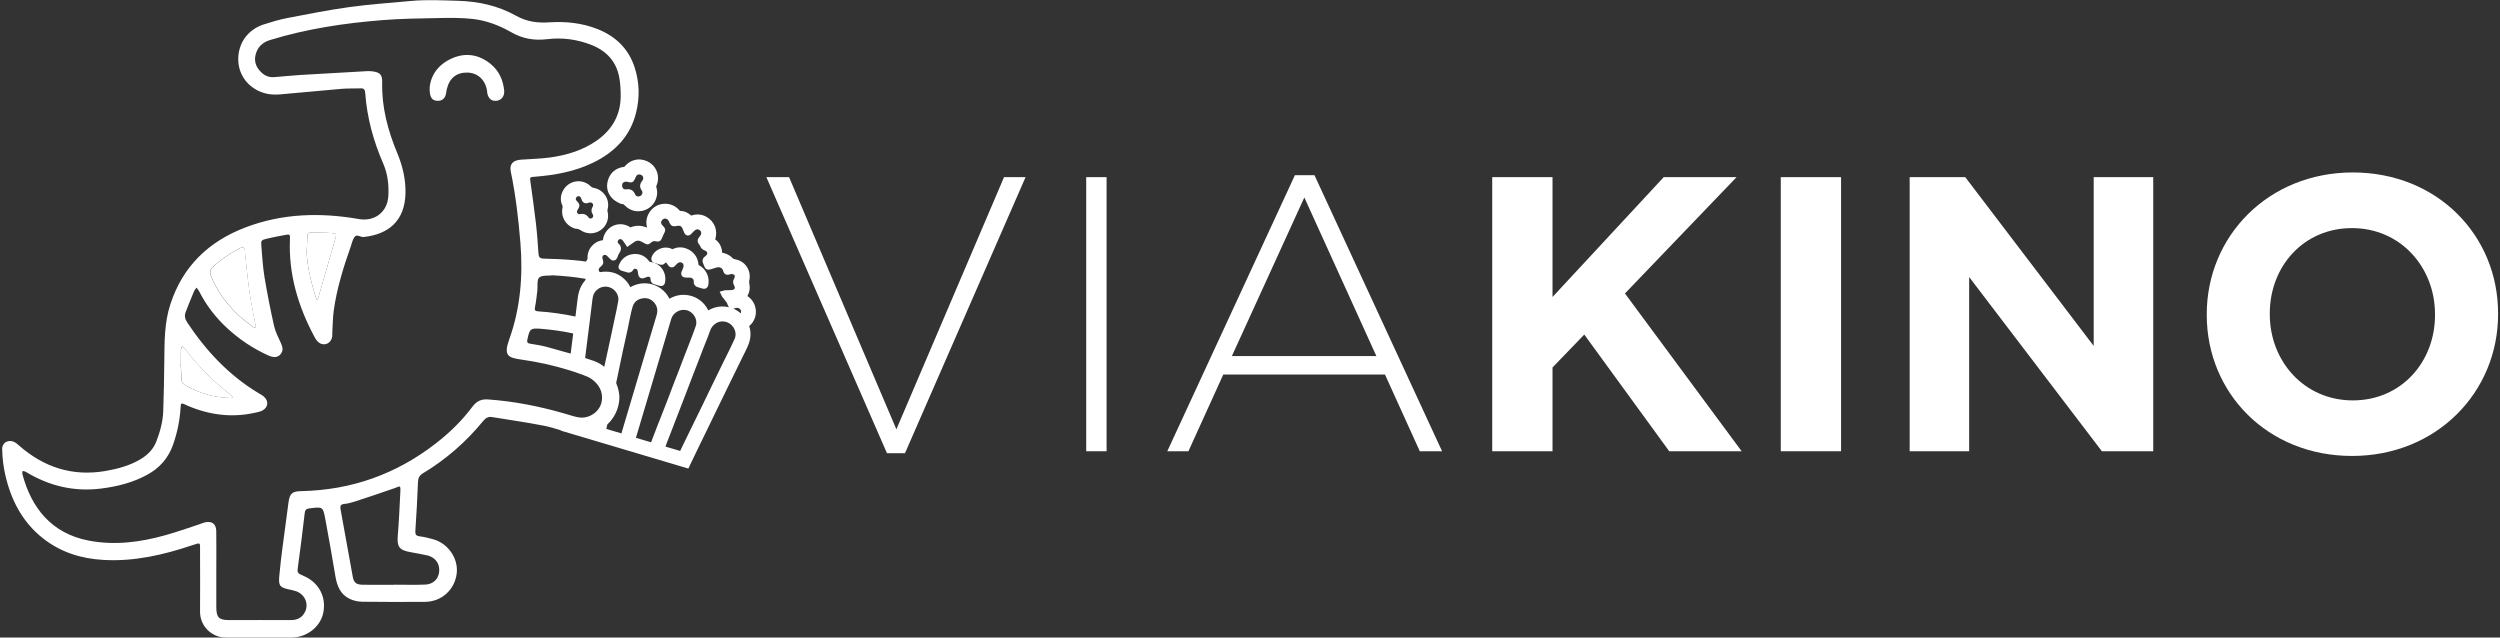 <?xml version="1.0" encoding="UTF-8"?>
<svg xmlns="http://www.w3.org/2000/svg" version="1.1" width="600" height="153"><rect width="100%" height="100%" fill="#333333" stroke="none"/><svg id="Ebene_1" data-name="Ebene 1" viewBox="0 0 493.87 126.13" x="0" y="0" width="600" height="153">
  <defs>
    <style>
      .cls-1 {
        fill: #fff;
      }

      .cls-2 {
        fill: none;
      }
    </style>
  </defs>
  <g>
    <path class="cls-2" d="m127.03,70.87c.84-2.82,1.67-5.63,2.52-8.44.28-.93.17-1.69-.34-2.38-.6-.81-1.41-1.15-2.4-1.01-.36.05-.68.15-.95.31-.5.27-.85.71-1.03,1.31-.19.62-.33,1.25-.47,1.91-.04.19-.08.38-.12.57-.07.31-.13.63-.19.94-.06.3-.11.59-.18.89,0,.02,0,.04-.01.06-.14.65-.28,1.3-.43,1.95-.19.87-.39,1.75-.58,2.63-.22,1.02-.43,2.05-.64,3.07-.19.94-.39,1.89-.59,2.83-.02.09-.04.19-.06.28.49,1.16.7,2.34.63,3.26-.15,2-1.05,3.72-2.38,4.95-.06.29-.13.59-.2.9,1,.29,1.99.59,3,.89l3.5-11.77.93-3.13Z"/>
    <path class="cls-2" d="m120.4,67c.05-.22.1-.43.14-.65.26-1.19.51-2.38.76-3.57.12-.55.23-1.09.35-1.64.13-.62.23-1.17.32-1.7.15-.96-.54-2.25-1.81-2.63-.23-.07-.48-.11-.72-.11-.46,0-.93.13-1.34.37-.61.37-1.02.94-1.16,1.61-.1.48-.15.97-.21,1.49-.02.23-.05.46-.08.68l-.31,2.48-.43,3.4-.51,4.09c.6.19,1.19.39,1.78.6.76.27,1.42.67,2,1.14.02-.09.04-.19.06-.28l.51-2.33c.22-.98.43-1.97.64-2.95Z"/>
    <path class="cls-2" d="m116.71,75c-.51-.37-1.12-.61-1.73-.83-.07-.03-.14-.05-.21-.08-.88-.32-1.76-.61-2.64-.89-3.06-.94-6.18-1.61-9.36-2.07-2.51-.36-3.56-.71-2.41-3.91,2.23-6.2,2.77-12.6,2.24-19.16-.38-4.74-.93-9.44-1.9-14.09-.31-1.49.39-2.27,2-2.39,1.93-.15,3.88-.17,5.8-.44,3.31-.46,6.48-1.42,9.26-3.38,3.05-2.15,4.68-5.08,4.68-8.83,0-1.22-.07-2.45-.29-3.65-.58-3.13-2.51-5.2-5.4-6.36-2.84-1.14-5.85-1.56-8.87-1.18-2.56.31-4.87-.1-7.07-1.36-2.37-1.36-4.91-2.34-7.61-2.64-2.23-.25-4.49-.22-6.74-.18-3.73.07-7.47.11-11.19.41-7.53.6-14.99,1.72-22.24,3.95-1.57.48-2.55,1.52-2.87,3.09-.27,1.36.28,2.5,1.31,3.42.68.61,1.49.89,2.4.82,1.73-.13,3.46-.33,5.19-.43,4.43-.27,8.87-.51,13.3-.76.35-.02.72.01,1.07.06,1.41.2,1.86.67,1.82,2.13-.11,4.89,1.1,9.49,2.96,13.97,1.07,2.56,1.72,5.23,1.65,8.04-.13,5.41-3.34,8.1-8.3,8.62-.63.07-1.33-.69-1.83.06-.36.54-.49,1.22-.71,1.85-1.46,4.14-2.76,8.32-3.36,12.69-.19,1.36-.19,2.74-.27,4.12-.03.41.03.83-.08,1.22-.4,1.38-1.92,1.73-2.88.67-.27-.3-.48-.67-.67-1.02-3.16-5.96-5.04-12.25-4.76-19.08.04-1.08.02-1.09-1.08-.89-1.15.22-2.31.42-3.44.7-1.2.29-1.24.34-1.13,1.55.17,2.03.29,4.08.62,6.09.53,3.22,1.16,6.42,1.88,9.6.26,1.18.84,2.29,1.35,3.4.37.8.56,1.54-.09,2.27-.54.61-1.31.7-2.4.2-3.01-1.36-5.71-3.17-8.14-5.41-2.28-2.1-4.14-4.52-5.54-7.29-.13-.26-.34-.48-.51-.72-.17.25-.39.49-.51.76-.57,1.36-1.14,2.73-1.65,4.11-.27.71-.11,1.37.32,2.03,3.75,5.65,8.29,10.5,14.16,14.01.35.21.72.4,1.02.67.99.88.83,2.16-.35,2.76-.36.18-.77.26-1.16.36-4.69,1.11-9.22.55-13.62-1.34-.09-.04-.18-.1-.27-.14-1.05-.46-1.05-.46-1.11.65-.15,2.46-.65,4.84-1.46,7.17-.94,2.7-2.67,4.66-5.16,6.01-2.82,1.53-5.87,2.3-9.03,2.7-5.38.69-10.34-.49-14.95-3.29-.19-.11-.44-.12-.66-.18-.01.2-.07.41-.03.6,1.76,6.68,5.75,11.77,13.15,13.18,5.12.97,10.17.32,15.14-1.07,2.26-.63,4.47-1.43,6.69-2.15.39-.13.76-.32,1.15-.4,1.37-.3,2.21.31,2.23,1.73.04,2.61.01,5.22.01,7.83h0c0,2.4,0,4.81,0,7.21.01,2.06.51,2.56,2.5,2.57,4.09,0,8.19-.01,12.28,0,1.32,0,2.28-.53,2.82-1.72.71-1.56-.11-3.36-1.79-3.98-.48-.17-.99-.26-1.48-.37-1.72-.38-2.03-.72-1.88-2.53.17-2.03.43-4.06.69-6.08.36-2.83.77-5.66,1.13-8.49.23-1.85.69-2.31,2.51-2.34,9.93-.19,18.82-3.35,26.65-9.44,2.72-2.11,5.18-4.51,7.24-7.26.84-1.12,1.75-1.54,3.12-1.44,5.05.35,9.97,1.32,14.82,2.71.55.16,1.11.32,1.66.49.39.12.8.23,1.21.31.44.08.89.12,1.31.06.74-.1,1.43-.4,1.99-.83.79-.61,1.34-1.47,1.48-2.41.14-.97,0-1.83-.4-2.58-.35-.68-.9-1.28-1.59-1.78Zm-18.73-55.08c-1.07.16-1.75-.41-1.95-1.63-.02-.1,0-.21-.02-.31-.36-2.19-1.84-3.58-3.88-3.63-2.16-.05-3.59,1.1-4.1,3.33-.08.35-.11.71-.2,1.05-.24.85-.84,1.26-1.71,1.2-1.04-.07-1.51-.73-1.47-2.59.21-2.45,1.68-4.59,4.38-5.79,2.78-1.23,5.4-.76,7.74,1.13,1.64,1.32,2.42,3.13,2.64,5.19.12,1.07-.5,1.91-1.41,2.05Z"/>
    <path class="cls-2" d="m118.42,53.84c2.13-.34,3.9.31,5.25,1.92.28.33.49.7.68,1.08.23-.14.47-.26.73-.37.28-.11.57-.2.87-.27,2.45-.55,4.95.61,6.08,2.83.01.03.03.06.04.09,1.15-.67,2.37-.91,3.64-.71,1.47.23,2.66.96,3.55,2.16.2.27.36.56.5.85.81-.48,1.65-.73,2.54-.77.1,0,.2,0,.29,0,.45,0,.88.05,1.3.15-.19-.19-.28-.44-.35-.64-.03-.08-.07-.19-.09-.23-.16-.24-.35-.47-.55-.72-.12-.14-.23-.29-.34-.43-.09-.12-.14-.24-.18-.32l-.36-.75.74-.19.06-.02c.09-.03.21-.07.36-.07.19,0,.37-.01.56-.01.2,0,.41,0,.61-.02.31-.02.53-.12.62-.28.08-.15.05-.39-.09-.63-.34-.59-.18-1.05,0-1.38.31-.57,0-.74-.12-.81-.11-.06-.38-.07-.48-.07-.04,0-.16.04-.24.06l-.13.04c-.28.08-.53.06-.74-.06-.14-.08-.33-.24-.43-.59-.02-.05-.04-.1-.06-.16-.17-.56-.76-.73-1.24-.6-.18.05-.36.11-.54.17-.19.06-.38.13-.57.18-.78.22-1.12.05-1.41-.71l-.03-.07c-.02-.06-.05-.12-.07-.18-.1-.23-.25-.55-.17-.9.08-.37.36-.6.57-.76.05-.04.1-.08.14-.11.16-.15.23-.34.19-.53-.04-.19-.2-.34-.43-.42-.5-.17-.8-.46-.99-.95-.04-.1-.13-.22-.22-.33-.2-.25-.46-.77.05-1.36.18-.2.3-.39.36-.57.11-.31.01-.66-.24-.83-.32-.22-.67-.21-.97.03-.22.18-.42.4-.64.63l-.06.07c-.3.32-.6.35-.8.31-.2-.04-.46-.17-.62-.58l-.02-.06c-.1-.26-.2-.51-.31-.74-.22-.48-.53-.62-1.05-.51-.95.2-1.24.05-1.63-.87-.13-.29-.35-.5-.61-.56-.22-.05-.44,0-.63.17-.07.06-.15.17-.23.29-.02.03-.05.07-.07.1-.04.27.02.48.19.69.1.12.21.24.32.35.32.33.38.74.15,1.16-.18.32-.31.66-.47,1.04-.22.56-.5.85-1.27.68-.36-.08-.61-.02-.87.22-.51.46-.83.5-1.39.15l-.07-.04c-.28-.17-.58-.35-.87-.42-.26-.06-.66-.09-1.24.37-.16.13-.33.24-.49.35-.06.04-.13.09-.19.13l-.52.36-.48-.71c-.1-.15-.2-.29-.3-.44-.25-.39-.45-.41-.62-.4-.21,0-.34.16-.38.23-.05.07-.14.25-.07.46.01.04.03.08.04.11.43.33.96,1.02.18,2.08-.07.09-.12.24-.18.4-.05.12-.09.25-.15.37-.08.16-.24.51-.63.58-.39.07-.66-.18-.79-.31-.1-.09-.19-.19-.28-.29-.13-.13-.25-.26-.37-.36-.18-.15-.39-.19-.58-.12-.1.04-.27.15-.31.43-.01.08.01.21.08.43.15.5.16.78-.05,1.07-.09.12-.21.25-.38.39-.17.14-.27.26-.31.35-.12.25-.04.54.19.72.03,0,.06-.01.09-.02Zm10.11-2.94c.23-.73.82-1.34,1.62-1.68.81-.34,1.68-.34,2.39.02.12.06.13.05.2.02.82-.4,1.75-.44,2.62-.12,1.45.53,2.32,1.67,2.46,3.21,0,.03,0,.05,0,.06,0,0,.01,0,.02.01,1.44.73,2.23,2.35,1.91,3.94-.06.3-.2.52-.42.65-.1.06-.24.12-.43.12-.09,0-.2-.01-.31-.05l-.23-.07c-.2-.06-.41-.12-.61-.18-.62-.16-.92-.56-.88-1.19.02-.44-.36-.7-.74-.73-.09,0-.18,0-.26,0-.08,0-.15,0-.26,0-.48,0-.86,0-1.1-.37-.23-.36-.08-.71.09-1.12l.03-.07c.09-.2.25-.58.23-.83-.02-.26-.16-.47-.38-.58-.24-.11-.52-.07-.75.1-.14.1-.27.24-.42.39-.06.06-.11.12-.17.18-.25.25-.51.29-.68.28-.17-.01-.42-.09-.62-.38l-.11-.15c-.1-.15-.2-.28-.3-.4-.05-.06-.09-.07-.1-.05-.35.45-.81.58-1.35.37-.06-.02-.13-.04-.19-.06l-.72-.22h0c-.29-.1-.44-.28-.51-.42-.07-.14-.14-.38-.04-.69Zm-6.38,1.37c.53-1.17,1.49-1.87,2.76-2,1.28-.14,2.37.36,3.16,1.43q.08.11.18.12c.92.09,1.74.55,2.31,1.28.57.74.81,1.7.66,2.63-.04.25-.09.55-.38.74-.14.09-.28.12-.41.12-.15,0-.3-.04-.43-.07-.16-.04-.31-.09-.46-.14-.14-.04-.27-.08-.41-.12-.73-.2-.81-.77-.79-1.09,0-.13-.05-.26-.16-.34-.12-.09-.28-.12-.46-.06-.16.05-.38.12-.57.21-.38.17-.66.1-.83,0-.24-.14-.39-.39-.43-.74-.03-.23-.07-.46-.11-.67-.06-.27-.22-.34-.34-.37-.36-.09-.46.07-.49.13-.2.33-.65.84-1.49.48-.04-.02-.08-.02-.12-.04l-.26-.07c-.11-.03-.23-.07-.34-.1-.25-.08-.54-.18-.68-.5-.14-.32-.01-.59.1-.83Z"/>
    <path class="cls-2" d="m116.9,40.89s.07-.12.07-.14c.07-.25-.05-.43-.11-.5-.11-.12-.26-.19-.42-.19-.03,0-.05,0-.08,0-.11.02-.23.03-.3.07-.32.13-.61.14-.86.01-.26-.13-.43-.37-.52-.72-.02-.09-.08-.21-.13-.3-.07-.13-.23-.34-.53-.29-.18.03-.35.09-.47.48h0c-.03.1.03.26.16.43.07.09.14.17.2.22.15.12.6.58.17,1.28-.11.18-.2.35-.27.51-.06.15-.02.34.09.47.11.14.27.19.46.15.77-.14,1.29.08,1.75.71.17.24.46.2.66.07.23-.15.29-.44.16-.71-.01-.02-.02-.04-.04-.06-.06-.09-.15-.23-.19-.41-.05-.24-.04-.51.04-.73.05-.14.12-.26.17-.35Z"/>
    <path class="cls-2" d="m106.08,61.61c2.5.16,4.96.51,7.39,1.03.14-1.07.28-2.16.4-3.24.14-1.22.42-2.64,1.49-3.87.08-.09.13-.22.14-.35-2.13-.38-4.29-.56-6.47-.7-.94.12-2.16-.07-2.73.45-.5.47-.26,1.72-.37,2.63-.13,1.06-.23,2.13-.45,3.18-.12.59-.05.83.6.87Z"/>
    <path class="cls-2" d="m104.52,68c1.1.19,2.23.34,3.3.64,1.57.44,3.15.87,4.72,1.32l.5-3.98c-2.06-.45-4.16-.74-6.26-.92-2.23-.19-2.34-.02-2.81,2.13-.12.58.05.72.55.81Z"/>
    <path class="cls-2" d="m145.46,60.91s-.06,0-.09,0c-.08,0-.16.03-.25.05-.13.03-.27.07-.43.09.52.22,1.01.52,1.47.92.1-.21.1-.41-.02-.64-.13-.27-.39-.42-.7-.42Z"/>
    <path class="cls-2" d="m143.49,63.76c-.29-.1-.6-.16-.89-.16-.39,0-.77.09-1.12.26-.65.32-1.14.9-1.37,1.63-.26.79-.57,1.56-.87,2.3-.14.35-.29.71-.43,1.07-.19.49-.37.97-.56,1.46-.18.48-.36.95-.55,1.43l-.62,1.59c-.24.61-.48,1.23-.71,1.84-.19.48-.37.97-.55,1.45-.19.5-.38.99-.57,1.49-.22.58-.45,1.15-.67,1.73-.21.53-.42,1.07-.62,1.61-.19.49-.38.98-.57,1.47-.19.49-.37.98-.56,1.46-.21.53-.41,1.07-.62,1.6-.23.59-.46,1.19-.69,1.78-.05.12-.09.25-.13.37-.03.08-.05.15-.08.23.31.09.62.18.92.27l.95.28c.34.1.68.2,1.03.31.64-1.34,1.29-2.67,1.94-4,.36-.74.72-1.48,1.09-2.23.36-.74.72-1.48,1.09-2.22.38-.78.76-1.56,1.13-2.34l1-2.07c.71-1.47,1.43-2.94,2.15-4.41.25-.51.51-1.02.76-1.53.54-1.09,1.1-2.21,1.6-3.33.35-.78.2-1.47,0-1.91-.28-.66-.85-1.21-1.48-1.43Z"/>
    <path class="cls-2" d="m78.35,105.88c.24-2.85.35-5.71.5-8.56.08-1.47-.09-1.13-1.08-.78-2.64.93-5.3,1.81-7.96,2.68-.68.22-1.38.4-2.08.47-.74.07-.81.46-.71,1.04.8,4.46,1.6,8.92,2.42,13.38.21,1.12.7,1.54,1.91,1.56,2.1.04,4.19.01,6.29.01v-.02c2.04,0,4.09.06,6.13-.02,1.85-.07,2.96-1.48,2.75-3.31-.14-1.21-1.03-2.17-2.38-2.48-1.09-.25-2.2-.45-3.3-.64-2.25-.41-2.68-1.07-2.5-3.34Z"/>
    <path class="cls-2" d="m132.19,77.83c.18-.48.36-.96.54-1.44.23-.59.46-1.18.69-1.77.2-.5.39-1.01.59-1.51.2-.52.4-1.03.59-1.55.18-.46.35-.93.53-1.39.18-.46.36-.92.54-1.38.26-.66.52-1.33.77-1.99l.12-.31c.25-.66.51-1.34.73-2.02.42-1.3-.51-2.68-1.62-3.04-.26-.08-.52-.12-.78-.12-.41,0-.83.1-1.21.3-.61.32-1.07.86-1.25,1.48-.82,2.8-1.66,5.6-2.49,8.4l-1.17,3.94h0s-3.31,11.12-3.31,11.12l-.02.07c1,.29,2,.59,3,.89.47-1.24.94-2.48,1.42-3.71.28-.71.56-1.43.84-2.14.29-.74.58-1.48.87-2.23.21-.53.41-1.07.61-1.6Z"/>
    <path class="cls-2" d="m125.36,35.13c-.03.08-.07.16-.11.25-.31.66-.61.8-1.31.62-.37-.09-.61-.09-.81,0-.15.07-.33.2-.36.38v.05c-.1.3-.05.59.12.8.1.12.28.25.56.21.68-.08,1.43-.02,1.87,1.05.08.19.23.28.35.32.21.07.46.05.67-.07.19-.11.34-.32.39-.55.02-.12.03-.28-.07-.42-.67-.91-.33-1.58.1-2.12.14-.18.15-.38.14-.51-.03-.2-.13-.38-.29-.5-.16-.12-.33-.17-.49-.17-.22,0-.43.1-.57.29-.06.08-.12.21-.17.35Z"/>
    <path class="cls-1" d="m96.75,12.69c-2.34-1.89-4.96-2.37-7.74-1.13-2.7,1.2-4.17,3.34-4.38,5.79-.04,1.87.43,2.52,1.47,2.59.88.06,1.48-.35,1.71-1.2.1-.34.12-.7.2-1.05.51-2.23,1.94-3.38,4.1-3.33,2.04.05,3.53,1.43,3.88,3.63.02.1,0,.21.02.31.2,1.22.88,1.79,1.95,1.63.91-.14,1.53-.98,1.41-2.05-.22-2.05-1.01-3.86-2.64-5.19Z"/>
    <path class="cls-1" d="m123.24,32.93c-.05.06-.06.07-.18.09-1.58.2-2.7,1.13-3.15,2.62-.45,1.49-.04,2.87,1.15,3.89.31.26.65.43.95.58.11.05.21.1.3.16l.15.08h.17c.3,0,.42.1.72.4.69.68,1.59,1.05,2.55,1.05.2,0,.41-.02.61-.05,1.18-.19,2.19-.93,2.72-1.97.44-.88.53-1.81.24-2.78-.03-.1-.03-.12.01-.21.41-.86.45-1.93.09-2.87-.36-.94-1.08-1.67-2.03-2.07-1.56-.65-3.22-.24-4.33,1.08Zm3.36,1.73c.16.12.26.3.29.5.02.13,0,.32-.14.51-.43.54-.78,1.21-.1,2.12.1.14.1.31.07.42-.05.23-.2.44-.39.55-.2.12-.45.14-.67.07-.11-.04-.27-.13-.35-.32-.44-1.08-1.19-1.14-1.87-1.05-.29.04-.47-.1-.56-.21-.17-.2-.22-.5-.14-.8v-.05c.05-.19.23-.31.38-.38.2-.1.45-.1.81,0,.7.18,1.01.04,1.31-.62.04-.09.07-.17.11-.25.06-.14.11-.27.17-.35.15-.19.35-.29.57-.29.17,0,.34.06.49.17Z"/>
    <path class="cls-1" d="m119.41,38.73c-.51-.81-1.34-1.37-2.28-1.55-.29-.05-.45-.13-.62-.3-.85-.85-2.05-1.2-3.22-.93-1.19.28-2.12,1.14-2.54,2.37-.27.78-.22,1.62.14,2.35.06.12.08.21.03.4-.4,1.83.67,3.62,2.5,4.16l.1.02s.07,0,.12,0c.06,0,.15,0,.21.03l.1.03c.17.05.34.1.43.16.64.46,1.36.69,2.08.69.68,0,1.36-.2,1.97-.61,1.2-.8,1.76-2.29,1.4-3.71-.04-.16-.04-.27,0-.41.25-.92.1-1.91-.41-2.71Zm-2.72,3.23c.04.18.13.32.19.41.01.02.03.04.04.06.13.27.07.55-.16.71-.2.13-.49.17-.66-.07-.45-.64-.98-.85-1.75-.71-.19.03-.35-.02-.46-.15-.11-.13-.14-.32-.09-.47.06-.16.15-.33.27-.51.43-.69-.02-1.15-.17-1.28-.06-.05-.13-.13-.2-.22-.13-.17-.19-.32-.16-.42h0c.12-.4.29-.46.47-.49.31-.05.47.16.53.29.05.1.11.21.13.3.09.35.27.59.52.72.26.13.55.12.86-.01.08-.03.19-.05.3-.07.03,0,.05,0,.08,0,.16,0,.31.07.42.19.06.07.18.25.11.5,0,.03-.05.09-.07.14-.05.09-.12.21-.17.35-.08.23-.09.49-.04.73Z"/>
    <path class="cls-1" d="m129.08,52.01h0s.72.22.72.22c.06.02.13.03.19.06.54.21,1,.08,1.35-.37,0-.02.05,0,.1.05.1.12.2.25.3.4l.11.15c.21.29.45.36.62.38.17.01.43-.02.68-.28.06-.06.11-.12.17-.18.14-.15.28-.29.42-.39.23-.17.51-.21.75-.1.22.1.36.31.38.58.02.25-.15.63-.23.83l-.03.07c-.18.41-.33.76-.09,1.12.24.36.62.37,1.1.37.1,0,.18,0,.26,0,.09,0,.18,0,.26,0,.39.03.77.29.74.73-.04.63.26,1.03.88,1.19.21.05.41.11.61.18l.23.07c.11.03.22.05.31.05.19,0,.33-.06.43-.12.22-.13.36-.35.42-.65.32-1.59-.47-3.21-1.91-3.94,0,0-.02,0-.02-.01,0-.01,0-.03,0-.06-.14-1.54-1.01-2.68-2.46-3.21-.87-.32-1.8-.28-2.62.12-.07.03-.08.04-.2-.02-.71-.35-1.58-.36-2.39-.02-.79.34-1.38.95-1.62,1.68-.1.32-.03.55.04.69.07.14.22.32.51.42Z"/>
    <path class="cls-1" d="m122.74,53.6c.11.04.22.07.34.1l.26.07s.08.02.12.04c.84.37,1.29-.14,1.49-.48.03-.05.12-.21.49-.13.11.03.27.09.34.37.05.21.09.44.11.67.04.35.19.6.43.74.17.09.45.17.83,0,.2-.09.41-.16.57-.21.18-.05.34-.03.46.06.11.08.17.21.16.34-.02.32.06.89.79,1.09.14.04.27.08.41.12.15.05.31.09.46.14.13.03.28.07.43.07.14,0,.27-.03.41-.12.29-.19.34-.5.38-.74.15-.93-.09-1.89-.66-2.63-.56-.73-1.38-1.19-2.31-1.28q-.1,0-.18-.12c-.78-1.07-1.88-1.57-3.16-1.43-1.28.14-2.23.83-2.76,2-.11.24-.23.51-.1.83.14.32.43.41.68.5Z"/>
    <path class="cls-1" d="m147.84,64.52c.96-.8,1.44-1.96,1.32-3.19-.11-1.14-.73-2.15-1.67-2.76.45-.77.57-1.63.37-2.57-.03-.15-.04-.29-.01-.39.24-.98.08-1.97-.44-2.78-.51-.8-1.32-1.34-2.28-1.51-.32-.06-.47-.13-.61-.28-.6-.67-1.4-.92-2.03-1.05-.03-1.08-.5-1.99-1.36-2.63.56-1.77-.14-3.56-1.74-4.46-.9-.51-1.91-.6-2.93-.27-.03.01-.06.02-.08.02,0,0,0,0-.01-.01-.66-.6-1.39-.91-2.19-.92-.02,0-.06-.01-.2-.18-.79-.88-1.92-1.32-3.09-1.21-1.17.1-2.2.73-2.81,1.73-.57.92-.72,1.93-.43,2.95-.06,0-.11-.01-.15-.03-1.05-.41-2.1-.41-3.15.01,0,0,0,0,0,0-.88-.61-1.97-.79-2.99-.48-1.05.32-1.86,1.11-2.28,2.21-.1.27-.15.56-.16.8-.61.07-1.15.28-1.62.63-.98.73-1.47,1.73-1.43,2.91,0,.16-.02.22-.07.3-.09.13-.17.26-.25.39-.85-.12-1.71-.22-2.57-.29-1.93-.17-3.87-.25-5.81-.29-.74-.02-.96-.31-1.01-.99-.13-1.99-.27-3.98-.5-5.95-.32-2.73-.7-5.46-1.08-8.18-.14-1.01-.18-1,.83-1.08,3.99-.32,7.9-1.01,11.54-2.78,4.25-2.06,7.33-5.15,8.51-9.86.75-2.99.68-5.99-.25-8.92-1.19-3.75-3.78-6.24-7.4-7.67-3.05-1.2-6.25-1.53-9.48-1.32-2.36.16-4.49-.12-6.62-1.31-3.52-1.97-7.36-2.83-11.44-2.95-3.12-.09-6.23-.26-9.34.03-4.06.39-8.14.65-12.18,1.21-4.13.57-8.24,1.39-12.34,2.18-1.55.3-3.07.76-4.57,1.24-3.22,1.02-5.15,3.78-5.08,7.06.07,3.27,2.34,5.9,5.58,6.65.88.2,1.83.21,2.74.14,4.07-.34,8.13-.76,12.2-1.1,1.22-.1,2.45-.04,3.68-.09.66-.03.87.25.92.89.34,4.89,1.62,9.53,3.57,14.01.88,2.03,1.14,4.22,1,6.45-.19,3.13-2.72,5.05-5.81,4.51-7.62-1.33-15.17-1.13-22.47,1.66-7.27,2.77-12.43,7.71-14.86,15.25-1.17,3.61-1.14,7.34-1.18,11.07-.03,3.32-.1,6.64-.21,9.96-.07,2.11-.62,4.13-1.38,6.09-.6,1.54-1.71,2.64-3.11,3.48-2.14,1.28-4.5,1.91-6.92,2.33-6.53,1.13-12.21-.71-17.14-5.05-.23-.2-.46-.41-.72-.57-1.26-.75-2.64-.09-2.6,1.37.04,1.67.24,3.37.61,5,1.13,4.95,3.34,9.31,7.42,12.54,3.53,2.8,7.62,4.07,12.05,4.31,6.06.34,11.86-1,17.55-2.92,1.74-.58,1.51-.52,1.52,1.13.01,3.99.03,7.98,0,11.97-.02,2.75,1.94,4.57,3.91,5.04.49.12,1.01.13,1.52.13,2.1.01,4.19,0,6.29,0,2.15,0,4.3.02,6.44,0,3.03-.03,5.68-2.15,6.23-4.94.61-3.11-.91-5.96-3.85-7.23-1.39-.59-1.34-.59-1.14-2.07.47-3.44.91-6.88,1.3-10.32.08-.71.32-.92,1.01-1,2.58-.31,2.61-.35,3.08,2.16.7,3.76,1.36,7.52,1.99,11.29.32,1.9.99,3.59,2.82,4.46.75.36,1.65.56,2.49.57,4.14.06,8.29.04,12.43.02,3.24-.01,5.87-2.38,6.26-5.6.36-2.94-1.67-5.94-4.62-6.77-.88-.25-1.78-.47-2.69-.59-.73-.09-.92-.37-.87-1.09.21-3.21.4-6.43.52-9.64.03-.8.26-1.31.96-1.73,4.6-2.76,8.59-6.26,11.98-10.41.47-.57.98-.85,1.71-.73,3.42.56,6.85,1.05,10.24,1.71,1.15.22,2.27.57,3.39.92v.06s25.21,7.5,25.21,7.5l.67-1.4c.31-.65.62-1.31.94-1.96.43-.9.87-1.8,1.31-2.69l2.97-6.12c.73-1.5,1.46-3,2.19-4.5l2.46-5.02c.12-.24.24-.49.36-.73.29-.58.59-1.18.86-1.79.61-1.39.7-2.73.28-3.97,0,0,0,0,0,0Zm-29.71-11.39c.04-.09.15-.21.31-.35.17-.14.29-.27.38-.39.21-.29.2-.56.05-1.07-.06-.21-.09-.35-.08-.43.04-.28.21-.39.31-.43.19-.07.39-.03.58.12.12.1.24.22.37.36.09.1.19.19.28.29.13.12.4.38.79.31.39-.07.55-.42.63-.58.06-.12.1-.24.15-.37.06-.16.11-.31.18-.4.78-1.06.25-1.74-.18-2.08-.02-.04-.03-.08-.04-.11-.08-.21.02-.39.07-.46.04-.07.17-.22.38-.23.17,0,.37.02.62.4.1.15.2.3.3.44l.48.71.52-.36c.06-.04.13-.09.19-.13.16-.11.33-.22.49-.35.57-.47.98-.43,1.24-.37.28.07.58.25.87.42l.07.04c.56.35.89.31,1.39-.15.26-.23.51-.3.87-.22.76.17,1.04-.12,1.27-.68.15-.38.29-.73.47-1.04.23-.41.18-.83-.15-1.16-.11-.11-.22-.23-.32-.35-.17-.21-.22-.42-.19-.69.02-.03.05-.07.07-.1.08-.12.16-.23.23-.29.19-.16.41-.22.63-.17.26.06.49.26.61.56.39.91.68,1.07,1.63.87.52-.11.83.04,1.05.51.11.24.21.48.31.74l.02.06c.16.41.43.55.62.58.2.04.49.01.8-.31l.06-.07c.22-.23.42-.45.64-.63.29-.25.64-.26.97-.03.25.18.36.53.24.83-.06.17-.19.36-.36.57-.51.59-.25,1.1-.05,1.36.09.11.18.23.22.33.19.49.49.78.99.95.23.08.39.23.43.42.04.18-.03.37-.19.53-.04.04-.09.08-.14.11-.21.17-.49.39-.57.76-.08.36.07.67.17.9.03.06.05.12.07.18l.03.07c.29.76.64.93,1.41.71.19-.05.38-.12.57-.18.18-.06.36-.12.54-.17.48-.13,1.07.03,1.24.6.02.05.03.1.06.16.1.35.28.51.43.59.21.12.46.14.74.06l.13-.04c.08-.03.2-.06.24-.06.1,0,.37.01.48.07.13.07.43.24.12.81-.18.33-.34.79,0,1.38.14.25.18.48.09.63-.09.16-.32.27-.62.28-.2.01-.41.01-.61.02-.19,0-.37,0-.56.01-.15,0-.27.04-.36.07l-.06.02-.74.19.36.75c.04.09.09.2.18.32.11.15.23.29.34.43.2.25.39.48.55.72.03.04.07.15.09.23.07.2.16.45.35.64-.42-.1-.85-.15-1.3-.15-.1,0-.2,0-.29,0-.89.04-1.73.3-2.54.77-.14-.28-.3-.57-.5-.85-.89-1.2-2.09-1.93-3.55-2.16-1.26-.2-2.48.04-3.64.71-.01-.03-.03-.06-.04-.09-1.13-2.22-3.63-3.39-6.08-2.83-.3.07-.6.16-.87.27-.26.1-.5.23-.73.37-.19-.37-.4-.75-.68-1.08-1.36-1.61-3.12-2.26-5.25-1.92-.03,0-.06.01-.09.02-.23-.18-.31-.48-.19-.72Zm-12.65,7.6c.21-1.05.32-2.12.45-3.18.11-.91-.13-2.16.37-2.63.57-.52,1.79-.33,2.73-.45,2.18.13,4.34.32,6.47.7-.01.14-.06.26-.14.35-1.07,1.23-1.36,2.64-1.49,3.87-.12,1.08-.26,2.18-.4,3.24-2.43-.52-4.89-.87-7.39-1.03-.65-.04-.72-.28-.6-.87Zm1.29,4.33c2.11.18,4.2.46,6.26.92l-.5,3.98c-1.57-.45-3.15-.88-4.72-1.32-1.07-.3-2.2-.45-3.3-.64-.5-.09-.67-.23-.55-.81.46-2.15.57-2.32,2.81-2.13Zm-46.33-18.36c.02-.52.29-.71.79-.69,1.28.03,2.56,0,3.83.09,1.2.09,1.18.17.86,1.27-1.11,3.81-2.2,7.63-3.3,11.44-.06.2-.14.4-.21.6-.1-.17-.24-.34-.29-.52-.89-2.88-1.64-5.78-1.83-8.83.05-1.12.11-2.23.16-3.35Zm-18.74,6.16c1.61-1.52,3.42-2.74,5.38-3.75.61-.31.95-.19.99.52.02.25.02.51.05.76.28,2.48.51,4.96.86,7.43.31,2.16.78,4.3,1.24,6.8,0,0,0,0,0,0,0-.01,0-.02,0-.03,0,0,0,.02,0,.03-.01.05-.03.14-.05.23-.19-.06-.4-.08-.55-.19-3.64-2.61-6.53-5.83-8.25-10.03-.29-.71-.25-1.22.33-1.77Zm-6.28,16.3c0-.22.17-.44.26-.65.15.13.33.24.45.4,2.68,3.51,5.72,6.64,9.25,9.31.14.11.22.3.33.46-.2.02-.4.07-.6.06-3.16-.12-6.12-.92-8.86-2.54-.49-.29-.72-.65-.74-1.23-.02-1.02-.1-2.04-.15-3.06.02,0,.03,0,.05,0,0-.92-.02-1.84.01-2.75Zm48.7,40.71c1.35.31,2.24,1.27,2.38,2.48.21,1.82-.9,3.23-2.75,3.31-2.04.08-4.09.02-6.13.02v.02c-2.1,0-4.19.03-6.29-.01-1.21-.02-1.71-.44-1.91-1.56-.82-4.46-1.61-8.92-2.42-13.38-.1-.58-.03-.97.71-1.04.7-.07,1.41-.25,2.08-.47,2.66-.87,5.32-1.75,7.96-2.68.99-.35,1.16-.69,1.08.78-.15,2.86-.26,5.71-.5,8.56-.19,2.27.24,2.94,2.5,3.34,1.1.2,2.21.4,3.3.64Zm34.56-30.51c-.14.94-.69,1.81-1.48,2.41-.56.43-1.24.73-1.99.83-.42.06-.86.02-1.31-.06-.41-.08-.82-.19-1.21-.31-.55-.17-1.1-.33-1.66-.49-4.85-1.39-9.77-2.35-14.82-2.71-1.36-.1-2.28.32-3.12,1.44-2.06,2.76-4.52,5.15-7.24,7.26-7.84,6.09-16.72,9.24-26.65,9.44-1.82.04-2.27.49-2.51,2.34-.36,2.83-.77,5.66-1.13,8.49-.26,2.02-.52,4.05-.69,6.08-.15,1.81.16,2.15,1.88,2.53.5.11,1.01.2,1.48.37,1.68.61,2.5,2.41,1.79,3.98-.54,1.19-1.5,1.73-2.82,1.72-4.09-.02-8.18,0-12.28,0-1.99,0-2.49-.51-2.5-2.57-.01-2.4,0-4.81,0-7.21h0c0-2.61.03-5.22-.01-7.83-.02-1.42-.86-2.03-2.23-1.73-.4.09-.77.28-1.15.4-2.23.73-4.44,1.52-6.69,2.15-4.97,1.39-10.02,2.05-15.14,1.07-7.4-1.41-11.39-6.5-13.15-13.18-.05-.18.02-.4.03-.6.22.06.47.06.66.18,4.61,2.8,9.56,3.98,14.95,3.29,3.16-.4,6.21-1.17,9.03-2.7,2.49-1.35,4.22-3.32,5.16-6.01.81-2.33,1.31-4.71,1.46-7.17.07-1.1.06-1.1,1.11-.65.09.04.18.1.27.14,4.4,1.88,8.93,2.45,13.62,1.34.39-.09.81-.17,1.16-.36,1.18-.6,1.34-1.88.35-2.76-.3-.27-.67-.46-1.02-.67-5.87-3.51-10.41-8.36-14.16-14.01-.44-.66-.59-1.32-.32-2.03.52-1.38,1.08-2.75,1.65-4.11.12-.28.34-.51.51-.76.17.24.38.46.51.72,1.4,2.77,3.26,5.19,5.54,7.29,2.42,2.24,5.13,4.05,8.14,5.41,1.09.49,1.87.4,2.4-.2.64-.73.46-1.47.09-2.27-.51-1.11-1.09-2.23-1.35-3.4-.71-3.18-1.34-6.38-1.88-9.6-.33-2.01-.45-4.06-.62-6.09-.1-1.21-.06-1.26,1.13-1.55,1.14-.28,2.29-.48,3.44-.7,1.11-.21,1.13-.19,1.08.89-.28,6.83,1.6,13.11,4.76,19.08.19.36.4.73.67,1.02.96,1.06,2.48.71,2.88-.67.11-.38.06-.81.08-1.22.08-1.37.09-2.76.27-4.12.6-4.36,1.9-8.55,3.36-12.69.22-.62.35-1.31.71-1.85.5-.75,1.2,0,1.83-.06,4.96-.52,8.17-3.21,8.3-8.62.07-2.81-.58-5.48-1.65-8.04-1.86-4.48-3.08-9.07-2.96-13.97.03-1.46-.41-1.93-1.82-2.13-.35-.05-.72-.08-1.07-.06-4.44.24-8.87.49-13.3.76-1.73.11-3.46.3-5.19.43-.91.07-1.71-.21-2.4-.82-1.02-.91-1.58-2.05-1.31-3.42.32-1.57,1.3-2.61,2.87-3.09,7.25-2.23,14.71-3.35,22.24-3.95,3.72-.3,7.46-.34,11.19-.41,2.25-.04,4.52-.07,6.74.18,2.7.31,5.24,1.28,7.61,2.64,2.2,1.26,4.51,1.67,7.07,1.36,3.02-.37,6.03.04,8.87,1.18,2.89,1.16,4.82,3.24,5.4,6.36.22,1.19.29,2.43.29,3.65,0,3.75-1.64,6.68-4.68,8.83-2.78,1.96-5.95,2.92-9.26,3.38-1.92.27-3.87.29-5.8.44-1.61.12-2.31.9-2,2.39.97,4.65,1.51,9.35,1.9,14.09.53,6.56-.01,12.96-2.24,19.16-1.15,3.2-.1,3.55,2.41,3.91,3.18.45,6.3,1.13,9.36,2.07.89.27,1.77.57,2.64.89.07.02.14.05.21.08.6.22,1.22.46,1.73.83.7.51,1.24,1.1,1.59,1.78.39.75.54,1.61.4,2.58Zm.49-6.79c-.58-.47-1.24-.87-2-1.14-.59-.21-1.18-.41-1.78-.6l.51-4.09.43-3.4.31-2.48c.03-.23.05-.46.08-.68.06-.52.11-1.01.21-1.49.14-.67.55-1.24,1.16-1.61.41-.25.87-.37,1.34-.37.24,0,.48.03.72.11,1.27.38,1.96,1.67,1.81,2.63-.08.52-.19,1.08-.32,1.7-.11.55-.23,1.09-.35,1.64-.25,1.19-.5,2.38-.76,3.57-.05.22-.1.43-.14.65-.21.98-.43,1.97-.64,2.95l-.51,2.33c-.02.09-.04.19-.06.28Zm.41,12.31c.07-.31.14-.61.2-.9,1.33-1.24,2.23-2.96,2.38-4.95.07-.92-.14-2.09-.63-3.26.02-.09.04-.19.06-.28.2-.94.39-1.89.59-2.83.21-1.02.42-2.05.64-3.07.19-.88.38-1.75.58-2.63.14-.65.29-1.3.43-1.95,0-.02,0-.04.01-.06.06-.29.12-.59.18-.89.06-.31.12-.63.19-.94.04-.19.08-.38.12-.57.14-.67.28-1.3.47-1.91.19-.6.54-1.03,1.03-1.31.27-.15.59-.25.95-.31.99-.14,1.8.2,2.4,1.01.51.69.62,1.45.34,2.38-.85,2.81-1.68,5.63-2.52,8.44l-.93,3.13-3.5,11.77c-1-.3-2-.6-3-.89Zm10.28-1.08c-.48,1.24-.95,2.47-1.42,3.71-1-.3-2-.6-3-.89l.02-.07,3.31-11.12h0s1.17-3.94,1.17-3.94c.84-2.8,1.67-5.6,2.49-8.4.18-.62.64-1.16,1.25-1.48.38-.2.79-.3,1.21-.3.26,0,.53.04.78.12,1.11.36,2.05,1.74,1.62,3.04-.22.67-.48,1.36-.73,2.02l-.12.31c-.25.67-.51,1.33-.77,1.99-.18.46-.36.92-.54,1.38-.18.46-.35.92-.53,1.39-.2.52-.39,1.03-.59,1.55-.19.5-.39,1.01-.59,1.51-.23.59-.46,1.18-.69,1.77-.18.48-.36.96-.54,1.44-.2.54-.4,1.07-.61,1.6-.29.74-.58,1.49-.87,2.23-.28.71-.56,1.43-.84,2.14Zm15.09-16.71c-.5,1.12-1.06,2.24-1.6,3.33-.26.51-.51,1.02-.76,1.53-.72,1.47-1.43,2.94-2.15,4.41l-1,2.07c-.38.78-.75,1.56-1.13,2.34-.36.74-.72,1.48-1.09,2.22-.36.74-.73,1.48-1.09,2.23-.65,1.33-1.3,2.67-1.94,4-.35-.11-.69-.21-1.03-.31l-.95-.28c-.31-.09-.61-.18-.92-.27.03-.08.05-.15.08-.23.04-.12.08-.25.13-.37.23-.59.46-1.19.69-1.78.21-.53.42-1.07.62-1.6.19-.49.38-.98.56-1.46.19-.49.38-.98.57-1.47.21-.54.42-1.07.62-1.61.22-.57.45-1.15.67-1.73.19-.5.38-.99.57-1.49.18-.48.37-.97.55-1.45.24-.61.48-1.23.71-1.84l.62-1.59c.18-.48.37-.95.55-1.43.19-.49.37-.97.56-1.46.14-.36.28-.71.43-1.07.3-.74.61-1.51.87-2.3.24-.73.73-1.31,1.37-1.63.35-.17.73-.26,1.12-.26.3,0,.6.05.89.16.63.22,1.2.77,1.48,1.43.19.44.34,1.13,0,1.91Zm1.21-5.12c-.46-.39-.95-.7-1.47-.92.16-.01.3-.05.43-.09.08-.02.17-.05.25-.05.03,0,.06,0,.09,0,.3,0,.57.16.7.42.11.23.12.43.02.64Z"/>
    <path class="cls-1" d="m49.64,64.66c.15.11.37.13.55.19.02-.09.04-.17.05-.23,0,0,0,0,0,0-.46-2.49-.92-4.63-1.24-6.8-.36-2.47-.58-4.95-.86-7.43-.03-.25-.03-.51-.05-.76-.05-.72-.39-.84-.99-.52-1.96,1.01-3.77,2.23-5.38,3.75-.58.55-.62,1.06-.33,1.77,1.72,4.2,4.61,7.42,8.25,10.03Z"/>
    <path class="cls-1" d="m35.53,74.98c.01.57.25.94.74,1.23,2.73,1.62,5.7,2.42,8.86,2.54.2,0,.4-.04.6-.06-.11-.16-.18-.35-.33-.46-3.52-2.67-6.57-5.81-9.25-9.31-.12-.16-.3-.27-.45-.4-.09.22-.25.43-.26.65-.03.92-.01,1.84-.01,2.75-.02,0-.03,0-.05,0,.05,1.02.13,2.04.15,3.06Z"/>
    <path class="cls-1" d="m62.42,59.4c.07-.2.15-.39.21-.6,1.1-3.81,2.19-7.63,3.3-11.44.32-1.1.34-1.18-.86-1.27-1.27-.1-2.55-.05-3.83-.09-.5-.01-.77.18-.79.69-.05,1.12-.1,2.23-.16,3.35.19,3.04.93,5.95,1.83,8.83.06.19.19.35.29.52Z"/>
  </g>
  <g>
    <path class="cls-1" d="m178.67,89.67h-3.56l-23.86-54.62h4.49l21.23,49.89,21.3-49.89h4.26l-23.86,54.62Z"/>
    <path class="cls-1" d="m214.53,89.28v-54.23h4.03v54.23h-4.03Z"/>
    <path class="cls-1" d="m280.53,89.28l-6.89-15.18h-31.99l-6.9,15.18h-4.18l25.25-54.62h3.87l25.25,54.62h-4.42Zm-22.85-50.2l-14.33,31.37h28.59l-14.25-31.37Z"/>
    <path class="cls-1" d="m329.88,89.28l-16.81-23.09-6.28,6.51v16.58h-11.93v-54.23h11.93v23.71l22-23.71h14.41l-22.08,23.01,23.09,31.22h-14.33Z"/>
    <path class="cls-1" d="m351.95,89.28v-54.23h11.93v54.23h-11.93Z"/>
    <path class="cls-1" d="m415.48,89.28l-26.26-34.47v34.47h-11.77v-54.23h11l25.41,33.39v-33.39h11.78v54.23h-10.15Z"/>
    <path class="cls-1" d="m464.97,90.21c-16.73,0-28.74-12.47-28.74-27.89v-.16c0-15.42,12.16-28.04,28.9-28.04s28.74,12.47,28.74,27.89v.16c0,15.42-12.16,28.04-28.9,28.04Zm16.42-28.04c0-9.3-6.82-17.04-16.42-17.04s-16.27,7.59-16.27,16.89v.16c0,9.3,6.82,17.04,16.42,17.04s16.27-7.59,16.27-16.89v-.16Z"/>
  </g>
</svg></svg>

